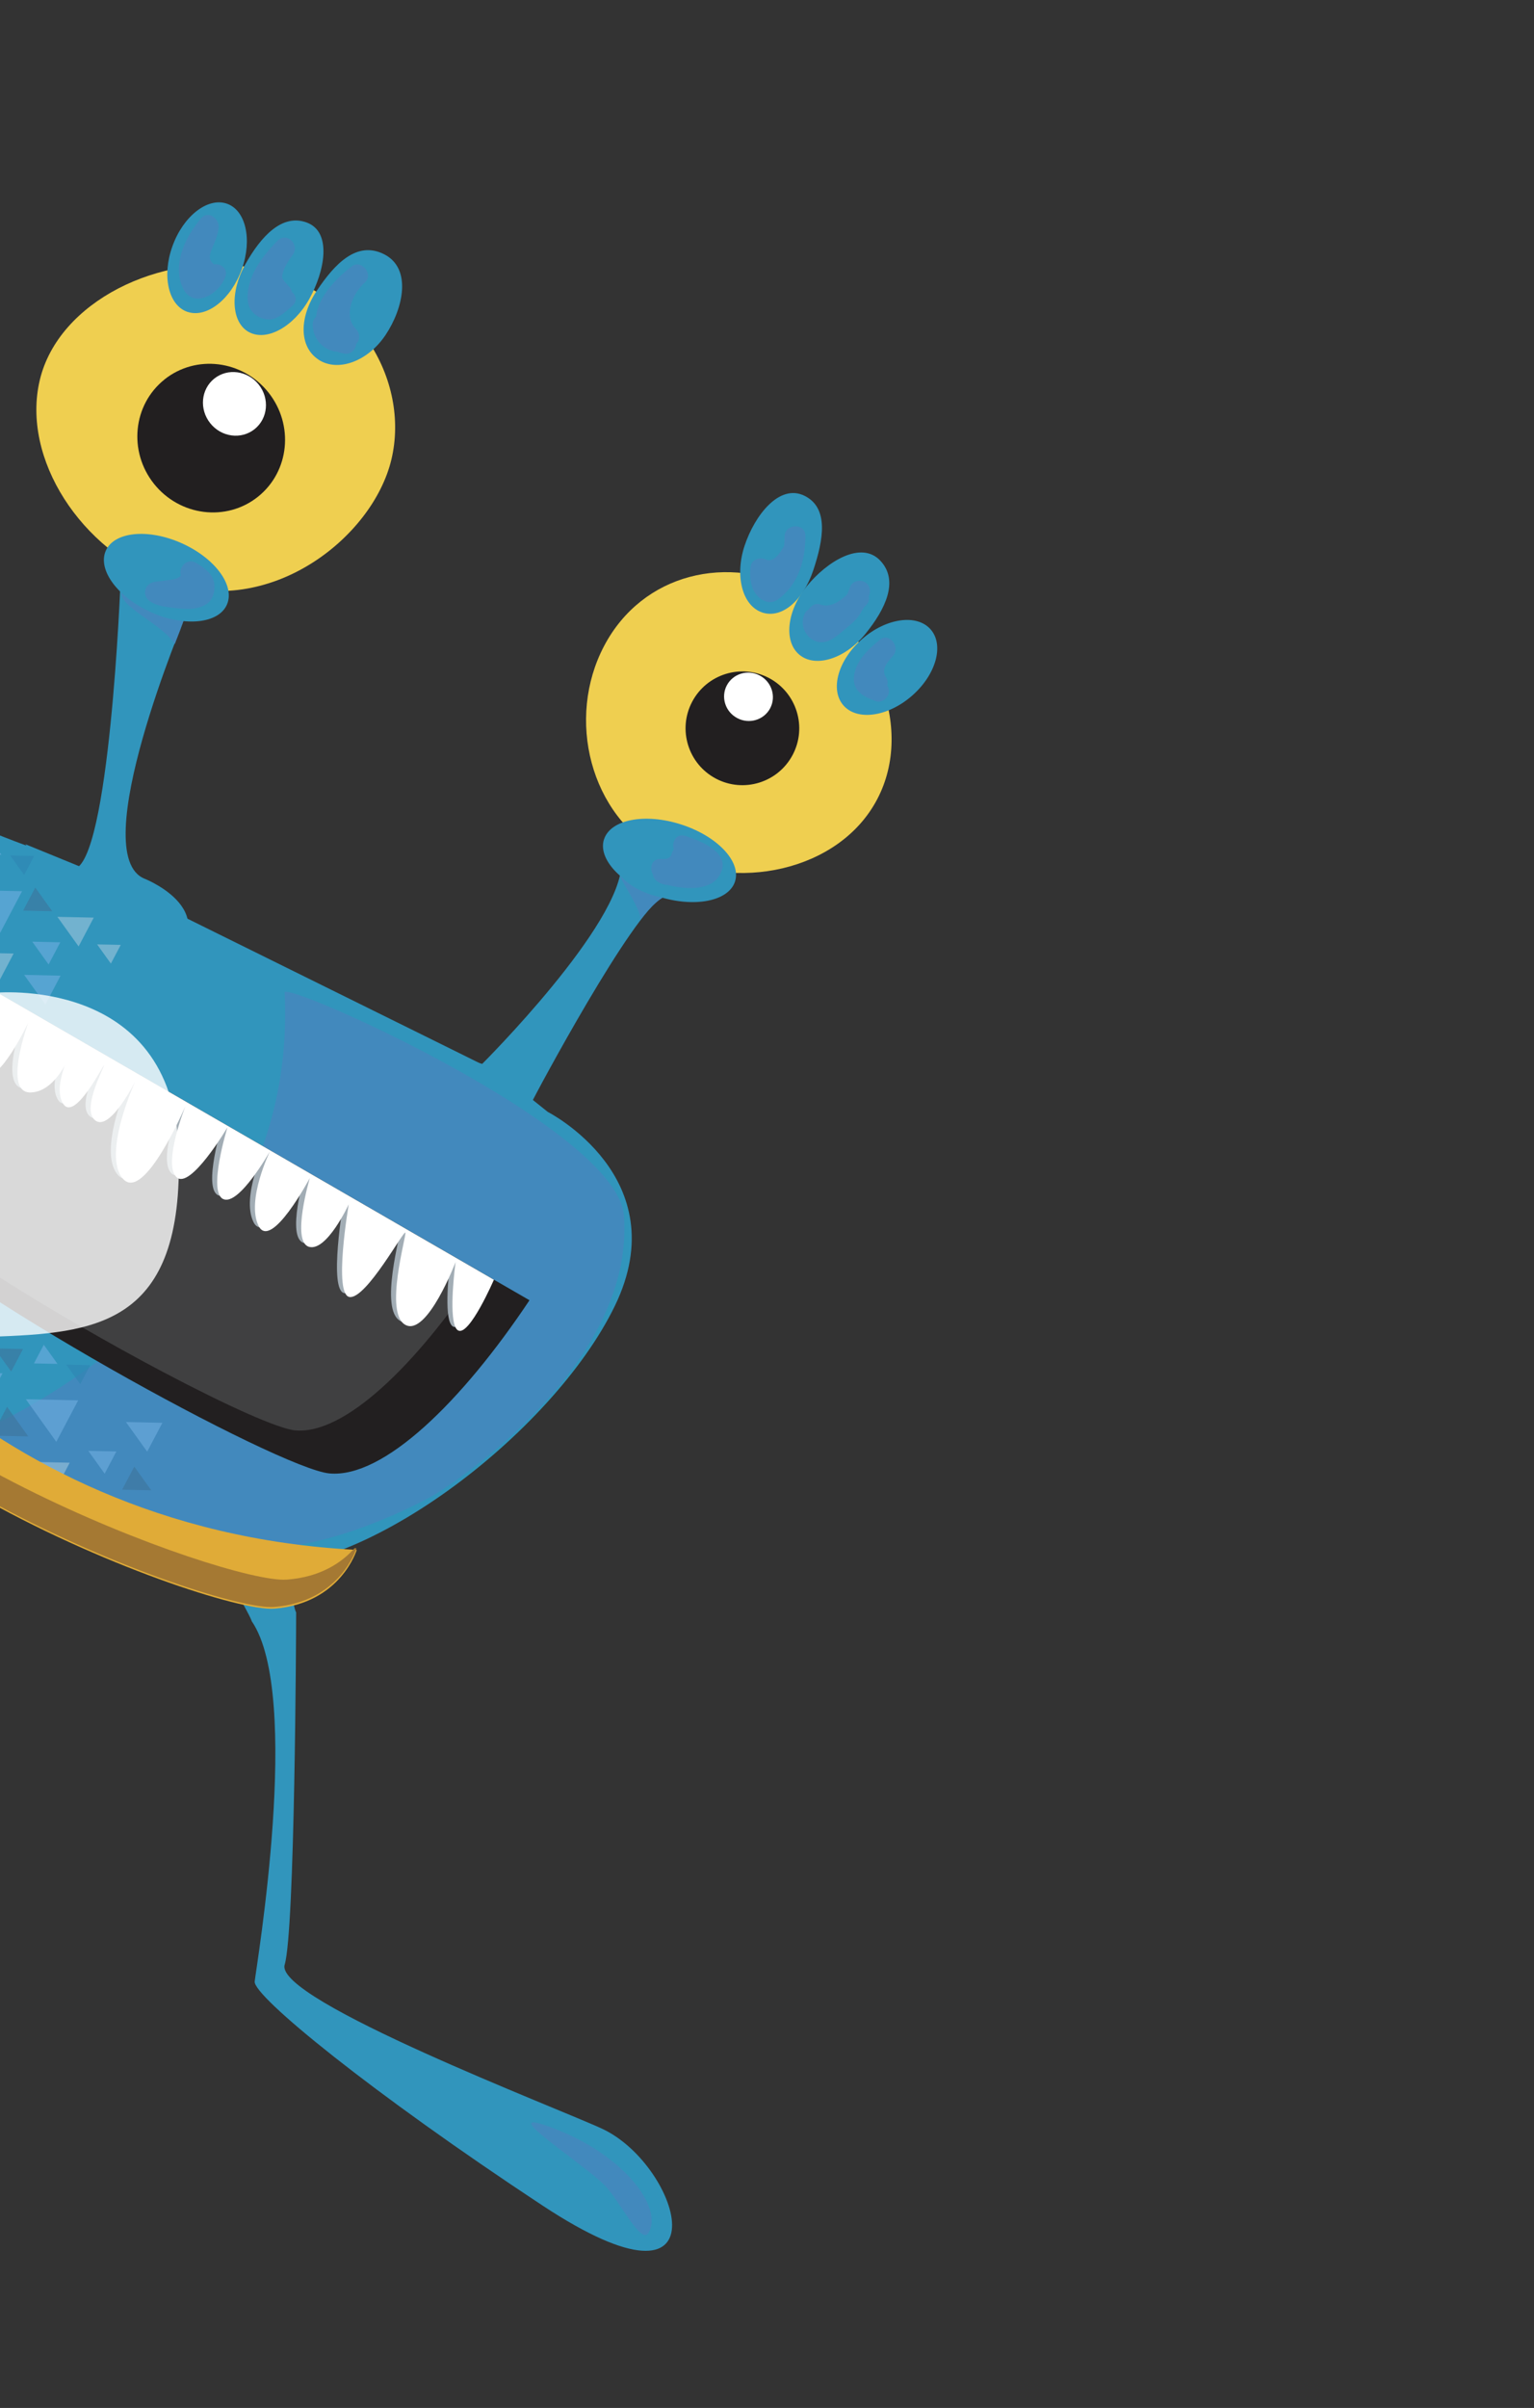 <svg width="269" height="422" viewBox="0 0 269 422" fill="none" xmlns="http://www.w3.org/2000/svg">
<rect x="0" y="0" width="269" height="422" fill="#333333" stroke="none"/>
<g clip-path="url(#clip0_733_4596)">
<path d="M13.194 152.496L12.921 152.305C19.21 151.486 21.127 102.082 21.127 102.082L32.561 107.892C32.561 107.892 14.821 149.863 25.391 154.012C25.391 154.012 42.317 160.714 25.761 171.454C9.52 178.596 -11.075 150.035 13.183 152.498L13.194 152.496Z" fill="#3195BC"/>
<path d="M6.975 66.617C3.699 80.416 14.262 96.5 29.237 101.944C47.169 108.467 65.356 94.311 68.638 80.518C71.921 66.724 62.684 50.074 43.841 46.85C28.129 44.166 10.251 52.819 6.975 66.617Z" fill="#EFCF50"/>
<path d="M28.843 66.509C23.301 70.932 22.48 79.11 27 84.788C31.525 90.46 39.691 91.476 45.229 87.06C50.767 82.644 51.592 74.459 47.066 68.776C42.541 63.104 34.379 62.082 28.837 66.505" fill="#221F20"/>
<path d="M37.582 66.346C35.238 68.216 34.912 71.719 36.864 74.168C38.815 76.617 42.302 77.077 44.646 75.207C46.99 73.336 47.316 69.833 45.36 67.39C43.408 64.941 39.926 64.475 37.577 66.352" fill="white"/>
<path d="M32.911 54.67C29.555 53.565 28.346 48.417 30.229 43.172C32.105 37.922 36.348 34.568 39.715 35.671C43.082 36.773 44.28 41.923 42.408 47.167C40.532 52.417 36.289 55.77 32.922 54.668" fill="#3195BC"/>
<path d="M43.664 58.21C40.565 56.529 40.274 51.219 43.004 46.342C45.733 41.466 49.448 37.384 53.802 39.002C58.261 40.664 56.957 47.535 54.228 52.412C51.487 57.291 46.761 59.88 43.669 58.204" fill="#3195BC"/>
<path d="M55.826 63.007C52.412 60.737 52.445 55.615 55.549 50.951C58.659 46.292 62.547 42.129 67.347 44.552C72.27 47.033 70.732 54.031 67.622 58.69C64.523 63.347 59.236 65.283 55.822 63.013" fill="#3195BC"/>
<path d="M55.422 55.543C55.8 51.979 59.012 48.7 61.719 46.657C63.379 45.404 65.571 48.118 64.005 49.486C61.907 51.324 60.096 55.301 62.424 57.655C63.12 58.365 63.194 59.521 62.484 60.246L62.471 60.265C62.367 61.259 61.535 62.228 60.263 61.969C59.866 61.885 59.487 61.776 59.124 61.629C56.917 61.501 54.901 59.589 54.831 56.943C54.812 56.319 55.053 55.848 55.422 55.543Z" fill="#4289BD"/>
<path d="M48.619 42.232C50.318 40.521 52.695 42.929 51.269 44.762C50.541 45.707 49.561 47.261 49.482 48.485C49.445 49.05 50.619 50.074 50.929 50.504C51.057 50.681 51.136 50.901 51.179 51.144C51.917 51.766 52.185 52.826 51.242 53.62C50.128 54.548 48.727 56.04 47.137 55.986C45.285 55.932 43.613 54.637 43.452 52.703C43.102 48.669 45.968 44.915 48.625 42.236" fill="#4289BD"/>
<path d="M35.228 38.292C36.535 36.754 38.536 38.355 38.34 39.982C38.192 41.206 37.691 42.339 37.219 43.472C36.693 44.752 36.507 45.475 37.519 46.328C38.717 46.167 40.016 47.026 39.531 48.47C38.474 51.618 33.651 54.401 31.943 50.204C30.245 46.032 32.599 41.416 35.228 38.292Z" fill="#4289BD"/>
<path d="M32.168 108.732C32.168 108.732 26.928 108.937 21.304 103.659C20.695 106.277 28.489 109.378 30.649 112.874C32.292 108.721 32.168 108.732 32.168 108.732Z" fill="#4289BD"/>
<path d="M39.81 105.922C38.381 109.284 32.464 109.917 26.587 107.332C20.709 104.746 17.1 99.927 18.529 96.564C19.958 93.202 25.875 92.569 31.753 95.154C37.63 97.74 41.239 102.559 39.81 105.922Z" fill="#3195BC"/>
<path d="M27.158 101.965C28.31 101.8 29.477 101.725 30.622 101.487C31.078 101.389 31.405 101.143 31.73 100.886C31.26 99.52 32.697 97.714 34.33 98.622C35.538 99.292 37.066 100.35 37.46 101.769C37.877 103.253 37.466 105.214 35.987 106.012C34.4 106.87 32.692 106.762 30.948 106.581C29.407 106.415 27.661 106.28 26.342 105.407C24.772 104.368 25.339 102.225 27.158 101.965Z" fill="#4289BD"/>
<path d="M68.876 191C72.076 182.497 84.556 186.45 84.556 186.45C84.556 186.45 109.162 161.944 108.976 151.172L116.182 157.333C111.097 159.632 93.874 191.78 93.164 193.338C93.164 193.338 112.994 211.469 88.252 214.774C88.252 214.774 63.421 205.533 68.888 190.998L68.876 191Z" fill="#3195BC"/>
<path d="M105.941 113.194C99.229 125.919 103.42 142.968 116.148 149.672C128.872 156.383 147.114 152.811 153.815 140.088C160.527 127.363 153.157 110.302 140.439 103.595C127.716 96.885 112.653 100.469 105.941 113.194Z" fill="#EFCF50"/>
<path d="M121.373 122.99C118.807 127.854 120.669 133.885 125.539 136.455C130.404 139.02 136.434 137.158 139.005 132.287C141.571 127.422 139.702 121.387 134.838 118.822C129.974 116.256 123.944 118.118 121.373 122.99Z" fill="#221F20"/>
<path d="M127.452 120.114C126.369 122.178 127.183 124.743 129.285 125.853C131.38 126.959 133.965 126.187 135.059 124.122C136.142 122.059 135.322 119.489 133.226 118.383C131.124 117.273 128.546 118.049 127.457 120.108" fill="white"/>
<path d="M147.895 123.613C150.296 126.377 155.658 125.637 159.89 121.965C164.122 118.294 165.605 113.079 163.205 110.316C160.81 107.558 155.435 108.289 151.209 111.965C146.977 115.636 145.494 120.85 147.895 123.613Z" fill="#3195BC"/>
<path d="M140.22 114.781C143.058 117.084 148.225 115.432 151.751 111.093C155.282 106.747 157.67 101.777 154.377 98.265C151.014 94.675 145.005 98.393 141.474 102.739C137.943 107.084 137.382 112.478 140.22 114.781Z" fill="#3195BC"/>
<path d="M133.647 107.339C137.115 108.492 140.849 105.228 142.623 99.917C144.396 94.605 145.39 89.009 141.078 86.888C136.665 84.715 132.347 90.313 130.577 95.618C128.804 100.93 130.178 106.174 133.652 107.332" fill="#3195BC"/>
<path d="M154.304 112.112C155.976 110.76 157.931 113.425 156.611 114.925C155.685 115.974 154.447 117.26 155.351 118.657C155.681 119.169 155.72 119.681 155.57 120.119C155.841 120.493 155.959 120.962 155.837 121.498C155.645 122.381 154.598 123.229 153.655 122.9C151.685 122.211 149.625 121.276 149.734 118.832C149.869 115.99 152.247 113.766 154.304 112.112Z" fill="#4289BD"/>
<path d="M141.817 106.797C142.215 106.144 143.034 105.651 143.784 105.923C145.614 106.591 147.255 105.393 148.576 104.154C148.773 103.692 148.929 103.219 149.12 102.752C149.504 101.828 150.779 101.556 151.603 101.986C152.553 102.485 152.745 103.54 152.373 104.462L152.34 104.536C152.463 105.039 152.341 105.603 151.852 106.095C151.75 106.198 151.638 106.304 151.525 106.409C151.406 106.636 151.273 106.853 151.128 107.062C150.562 108.217 149.602 109.107 148.615 109.909C147.672 110.675 146.691 111.608 145.615 112.164C142.63 113.703 139.757 110.396 141.111 107.544C141.277 107.195 141.525 106.951 141.834 106.799" fill="#4289BD"/>
<path d="M134.281 98.042C135.698 98.732 136.89 96.763 137.512 95.638C137.558 95.127 137.576 94.617 137.574 94.092C137.578 91.73 141.25 91.563 141.242 93.932C141.24 94.754 141.189 95.562 141.092 96.366C141.092 96.463 141.074 96.558 141.052 96.658C140.592 99.952 139.231 103.022 136.39 105.078C134.932 106.124 133.234 105.17 132.384 103.878C131.548 102.605 131.428 100.738 131.63 99.271C131.795 98.049 133.283 97.557 134.281 98.042Z" fill="#4289BD"/>
<path d="M116.188 157.298C116.188 157.298 111.97 156.705 109.126 153.855C107.362 152.08 112.645 159.455 112.292 161.195C114.192 158.559 116.188 157.298 116.188 157.298Z" fill="#4289BD"/>
<path d="M105.914 147.095C104.797 150.579 109.036 155.052 115.381 157.093C121.727 159.133 127.777 157.963 128.894 154.479C130.01 150.995 125.779 146.526 119.433 144.486C113.088 142.445 107.037 143.615 105.921 147.099" fill="#3195BC"/>
<path d="M115.9 150.526C116.776 150.576 117.539 150.538 117.792 149.58C117.871 149.287 118.004 149.041 118.152 148.843C117.757 147.578 118.596 145.975 120.171 146.494C122.958 147.415 128.617 149.537 126.105 153.519C124.432 156.178 120.051 155.859 117.08 155.091C116.349 155.056 115.639 154.811 115.031 154.28C114.713 154 114.547 153.641 114.496 153.257C113.842 152.14 114.265 150.44 115.889 150.528" fill="#4289BD"/>
<path d="M-142.165 239.743C-127.723 243.08 -95.591 266.058 -92.445 267.587C-92.445 267.587 -90.316 269.783 -89.642 269.081C-88.336 267.726 -38.264 236.825 -31.656 232.75C-31.188 232.592 -30.765 232.306 -30.444 231.93C-30.163 231.778 -29.914 231.574 -29.706 231.331C-29.317 231.177 -28.93 231.011 -28.538 230.868C-26.628 230.158 -15.504 220.604 -13.654 222.09C-8.867 225.93 0.648 242.28 -22.669 238.72C-22.974 238.671 -29.315 238.233 -29.575 238.313C-30.533 238.09 -31.548 238.572 -32.136 239.344C-40.083 243.908 -89.369 272.393 -90.88 277.994C-92.521 284.087 -148.847 250.9 -150.237 249.201C-151.635 247.498 -156.618 236.408 -142.176 239.745L-142.165 239.743Z" fill="#3195BC"/>
<path d="M44.138 284.115C43.71 282.508 35.982 270.091 36.145 268.499C36.351 266.443 36.757 249.777 46.66 259.595C48.327 261.245 50.964 280.309 51.85 282.411C51.877 282.469 51.905 282.527 51.932 282.584C51.923 286.397 51.722 338.366 49.919 344.316C48.042 350.496 98.308 369.641 105.658 373.101C119.486 379.604 127.844 408.093 95.128 386.52C65.131 366.741 44.392 349.826 44.662 347.262C44.93 344.716 53.006 297.077 44.144 284.12L44.138 284.115Z" fill="#3195BC"/>
<path d="M106.057 383.013C108.738 385.749 112.439 393.626 113.774 391.245C116.244 386.836 109.503 377.832 97.456 373.135C85.408 368.438 102.066 378.935 106.057 383.013Z" fill="#4289BD"/>
<path d="M-33.002 155.927C-18.785 134.694 -18.222 139.768 4.653 148.204L4.442 147.95L16.096 152.712L19.403 154.344L38.122 163.597L69.563 179.133L74.483 181.563L87.444 187.975L96.046 194.857C96.046 194.857 118.711 206.393 107.826 228.849C96.947 251.309 62.466 277.647 41.824 274.503L34.01 272.386C34.01 272.386 2.101 271.041 -33.214 227.116C-33.439 226.842 -33.51 226.473 -33.655 226.139L-36.04 220.179C-36.04 220.179 -48.605 179.253 -32.98 155.923L-33.002 155.927Z" fill="#3195BC"/>
<path d="M75.111 184.754C91.05 193.159 108.775 204.693 109.41 213.035C111.502 240.576 76.121 262.002 76.121 262.002C76.121 262.002 56.83 273.079 41.685 271.179C29.253 269.625 17.48 265.118 8.405 260.328C2.617 257.281 -2.073 254.12 -5.145 251.527C-5.145 251.527 5.3 247.478 17.105 238.574C22.351 241.591 27.579 244.468 32.469 247.052C44.5 253.395 54.508 257.918 57.767 258.218C67.263 259.078 80.976 245.653 92.848 227.86L46.095 200.859C48.894 192.93 50.404 183.974 49.92 173.934C49.873 172.961 61.878 177.775 75.105 184.75" fill="#4289BD"/>
<path d="M92.85 227.871L-18.235 163.707C-18.235 163.707 -37.469 195.863 -23.187 210.854C-8.904 225.845 48.979 257.427 57.774 258.223C67.27 259.083 80.983 245.658 92.854 227.865" fill="#221F20"/>
<path d="M-17.467 164.147L83.939 222.749C73.044 239.102 60.481 251.45 51.794 250.681C48.816 250.422 39.676 246.293 28.695 240.5C10.051 230.669 -13.916 216.044 -22.108 207.411C-35.128 193.691 -17.469 164.135 -17.469 164.135" fill="#404041"/>
<path d="M85.67 223.794C85.67 223.794 81.442 233.477 79.472 232.498C77.8 231.659 78.636 223.598 78.92 221.181C78.969 220.75 79.01 220.497 79.01 220.497C79.01 220.497 74.032 233.542 70.223 231.52C66.413 229.497 70.408 215.959 70.194 215.364C69.98 214.769 63.403 226.899 60.453 226.641C57.504 226.382 60.266 210.393 60.266 210.393C60.266 210.393 56.38 218.784 53.267 217.83C50.15 216.882 53.442 205.78 53.442 205.78C53.442 205.78 46.615 218.628 44.439 214.142C42.27 209.661 46.463 201.068 46.463 201.068C46.463 201.068 41.017 210.733 38.262 209.476C35.506 208.219 39.005 196.903 39.005 196.903C39.005 196.903 32.423 208.013 30.035 205.607C27.646 203.201 31.614 193.211 31.614 193.211C31.614 193.211 24.37 210.177 20.657 205.896C16.949 201.619 22.832 188.819 22.832 188.819C22.832 188.819 18.483 197.525 15.884 195.738C13.286 193.952 17.232 186.669 17.331 186.069C17.43 185.47 12.267 195.992 10.185 192.773C8.107 189.548 12.025 182.527 12.025 182.527C12.025 182.527 9.518 190.621 4.51 190.785C-0.502 190.955 4.059 178.549 4.059 178.549C4.059 178.549 -1.031 189.355 -3.807 187.725C-6.583 186.095 -4.55 173.396 -4.55 173.396C-4.55 173.396 -6.782 183.204 -10.541 181.692C-14.3 180.179 -9.451 168.789 -9.451 168.789L85.681 223.792L85.67 223.794Z" fill="#A2ADB5"/>
<path d="M86.602 224.29C86.602 224.29 82.333 234.158 80.356 233.174C78.684 232.335 79.509 224.276 79.805 221.857C79.854 221.426 79.894 221.173 79.894 221.173C79.894 221.173 74.916 234.218 71.107 232.196C67.297 230.173 71.292 216.635 71.079 216.04C70.865 215.445 64.287 227.575 61.342 227.31C58.393 227.052 61.155 211.063 61.155 211.063C61.155 211.063 57.273 219.447 54.156 218.499C51.044 217.545 54.331 206.449 54.331 206.449C54.331 206.449 47.504 219.297 45.328 214.811C43.159 210.33 47.352 201.737 47.352 201.737C47.352 201.737 41.906 211.402 39.144 210.141C36.388 208.884 39.887 197.568 39.887 197.568C39.887 197.568 33.312 208.682 30.924 206.277C28.535 203.871 32.503 193.88 32.503 193.88C32.503 193.88 25.259 210.847 21.552 206.57C17.845 202.293 23.727 189.493 23.727 189.493C23.727 189.493 19.378 198.199 16.78 196.412C14.181 194.626 18.127 187.343 18.226 186.743C18.325 186.144 13.169 196.671 11.08 193.447C8.996 190.217 12.921 183.201 12.921 183.201C12.921 183.201 10.418 191.288 5.406 191.459C0.398 191.623 4.954 179.223 4.954 179.223C4.954 179.223 -0.136 190.029 -2.912 188.399C-5.688 186.769 -3.655 174.07 -3.655 174.07C-3.655 174.07 -5.886 183.878 -9.646 182.366C-13.405 180.853 -8.921 169.071 -8.921 169.071L86.624 224.287L86.602 224.29Z" fill="white"/>
<g opacity="0.59">
<path d="M1.792 149.926L4.234 153.338L5.984 150.016L1.792 149.926Z" fill="#2D83B2"/>
<path d="M-5.302 155.988L0.047 163.447L3.871 156.186L-5.302 155.988Z" fill="#70AEE0"/>
<path d="M5.656 165.031L8.521 169.03L10.57 165.141L5.656 165.031Z" fill="#70AEE0"/>
<path d="M4.234 170.851L7.961 176.043L10.62 170.99L4.234 170.851Z" fill="#70AEE0"/>
<path d="M0.246 149.796L-3.877 149.705L-2.157 146.44L0.246 149.796Z" fill="#70AEE0"/>
<path d="M-3.988 166.975L2.391 167.111L-0.268 172.163L-3.988 166.975Z" fill="#9FC5DC"/>
<path d="M17.029 165.507L21.174 165.593L19.445 168.872L17.029 165.507Z" fill="#9FC5DC"/>
<path d="M10.064 160.678L16.442 160.813L13.784 165.866L10.064 160.678Z" fill="#9FC5DC"/>
<path d="M9.16 159.698L6.188 155.547L4.052 159.588L9.16 159.698Z" fill="#3D7299"/>
<path d="M-0.95 236.317L1.957 240.365L4.036 236.419L-0.95 236.317Z" fill="#3D7299"/>
<path d="M11.618 239.159L14.071 242.569L15.816 239.253L11.618 239.159Z" fill="#2D83B2"/>
<path d="M4.528 245.214L9.873 252.68L13.708 245.417L4.528 245.214Z" fill="#70AEE0"/>
<path d="M15.488 254.268L18.353 258.267L20.407 254.371L15.488 254.268Z" fill="#70AEE0"/>
<path d="M22.082 249.214L25.809 254.406L28.478 249.351L22.082 249.214Z" fill="#70AEE0"/>
<path d="M-3.68 240.583L-1.277 243.939L0.443 240.673L-3.68 240.583Z" fill="#70AEE0"/>
<path d="M10.083 239.026L5.955 238.942L7.68 235.67L10.083 239.026Z" fill="#70AEE0"/>
<path d="M4.953 251.733L1.24 246.55L-1.425 251.598L4.953 251.733Z" fill="#3D7299"/>
<path d="M5.849 256.206L12.228 256.341L9.563 261.389L5.849 256.206Z" fill="#9FC5DC"/>
<path d="M26.524 261.175L23.548 257.031L21.416 261.066L26.524 261.175Z" fill="#3D7299"/>
</g>
<g style="mix-blend-mode:soft-light" opacity="0.8">
<path d="M-1.128 174.004C-1.128 174.004 30.293 170.696 31.316 201.569C32.338 232.443 16.718 233.622 -1.597 234.275C-19.913 234.928 -53.474 155.285 -1.134 173.999L-1.128 174.004Z" fill="white"/>
</g>
<path d="M62.561 271.618C62.561 271.618 59.77 280.977 48.124 281.919C36.481 282.855 -51.936 249.416 -37.424 215.558C-37.424 215.558 -6.768 268.09 62.55 271.62L62.561 271.618Z" fill="#E0AB37"/>
<path d="M50.241 276.838C56.277 276.395 59.986 273.792 62.182 271.314C62.292 271.323 62.395 271.328 62.505 271.337C62.505 271.337 59.715 280.696 48.073 281.632C37.23 282.505 -40.284 253.527 -39.057 222.18C-31.856 251.479 39.743 277.604 50.245 276.831L50.241 276.838Z" fill="#A57933"/>
</g>
<defs>
<clipPath id="clip0_733_4596">
<rect width="307.16" height="300.016" fill="white" transform="translate(16.85) rotate(34.946)"/>
</clipPath>
</defs>
</svg>
